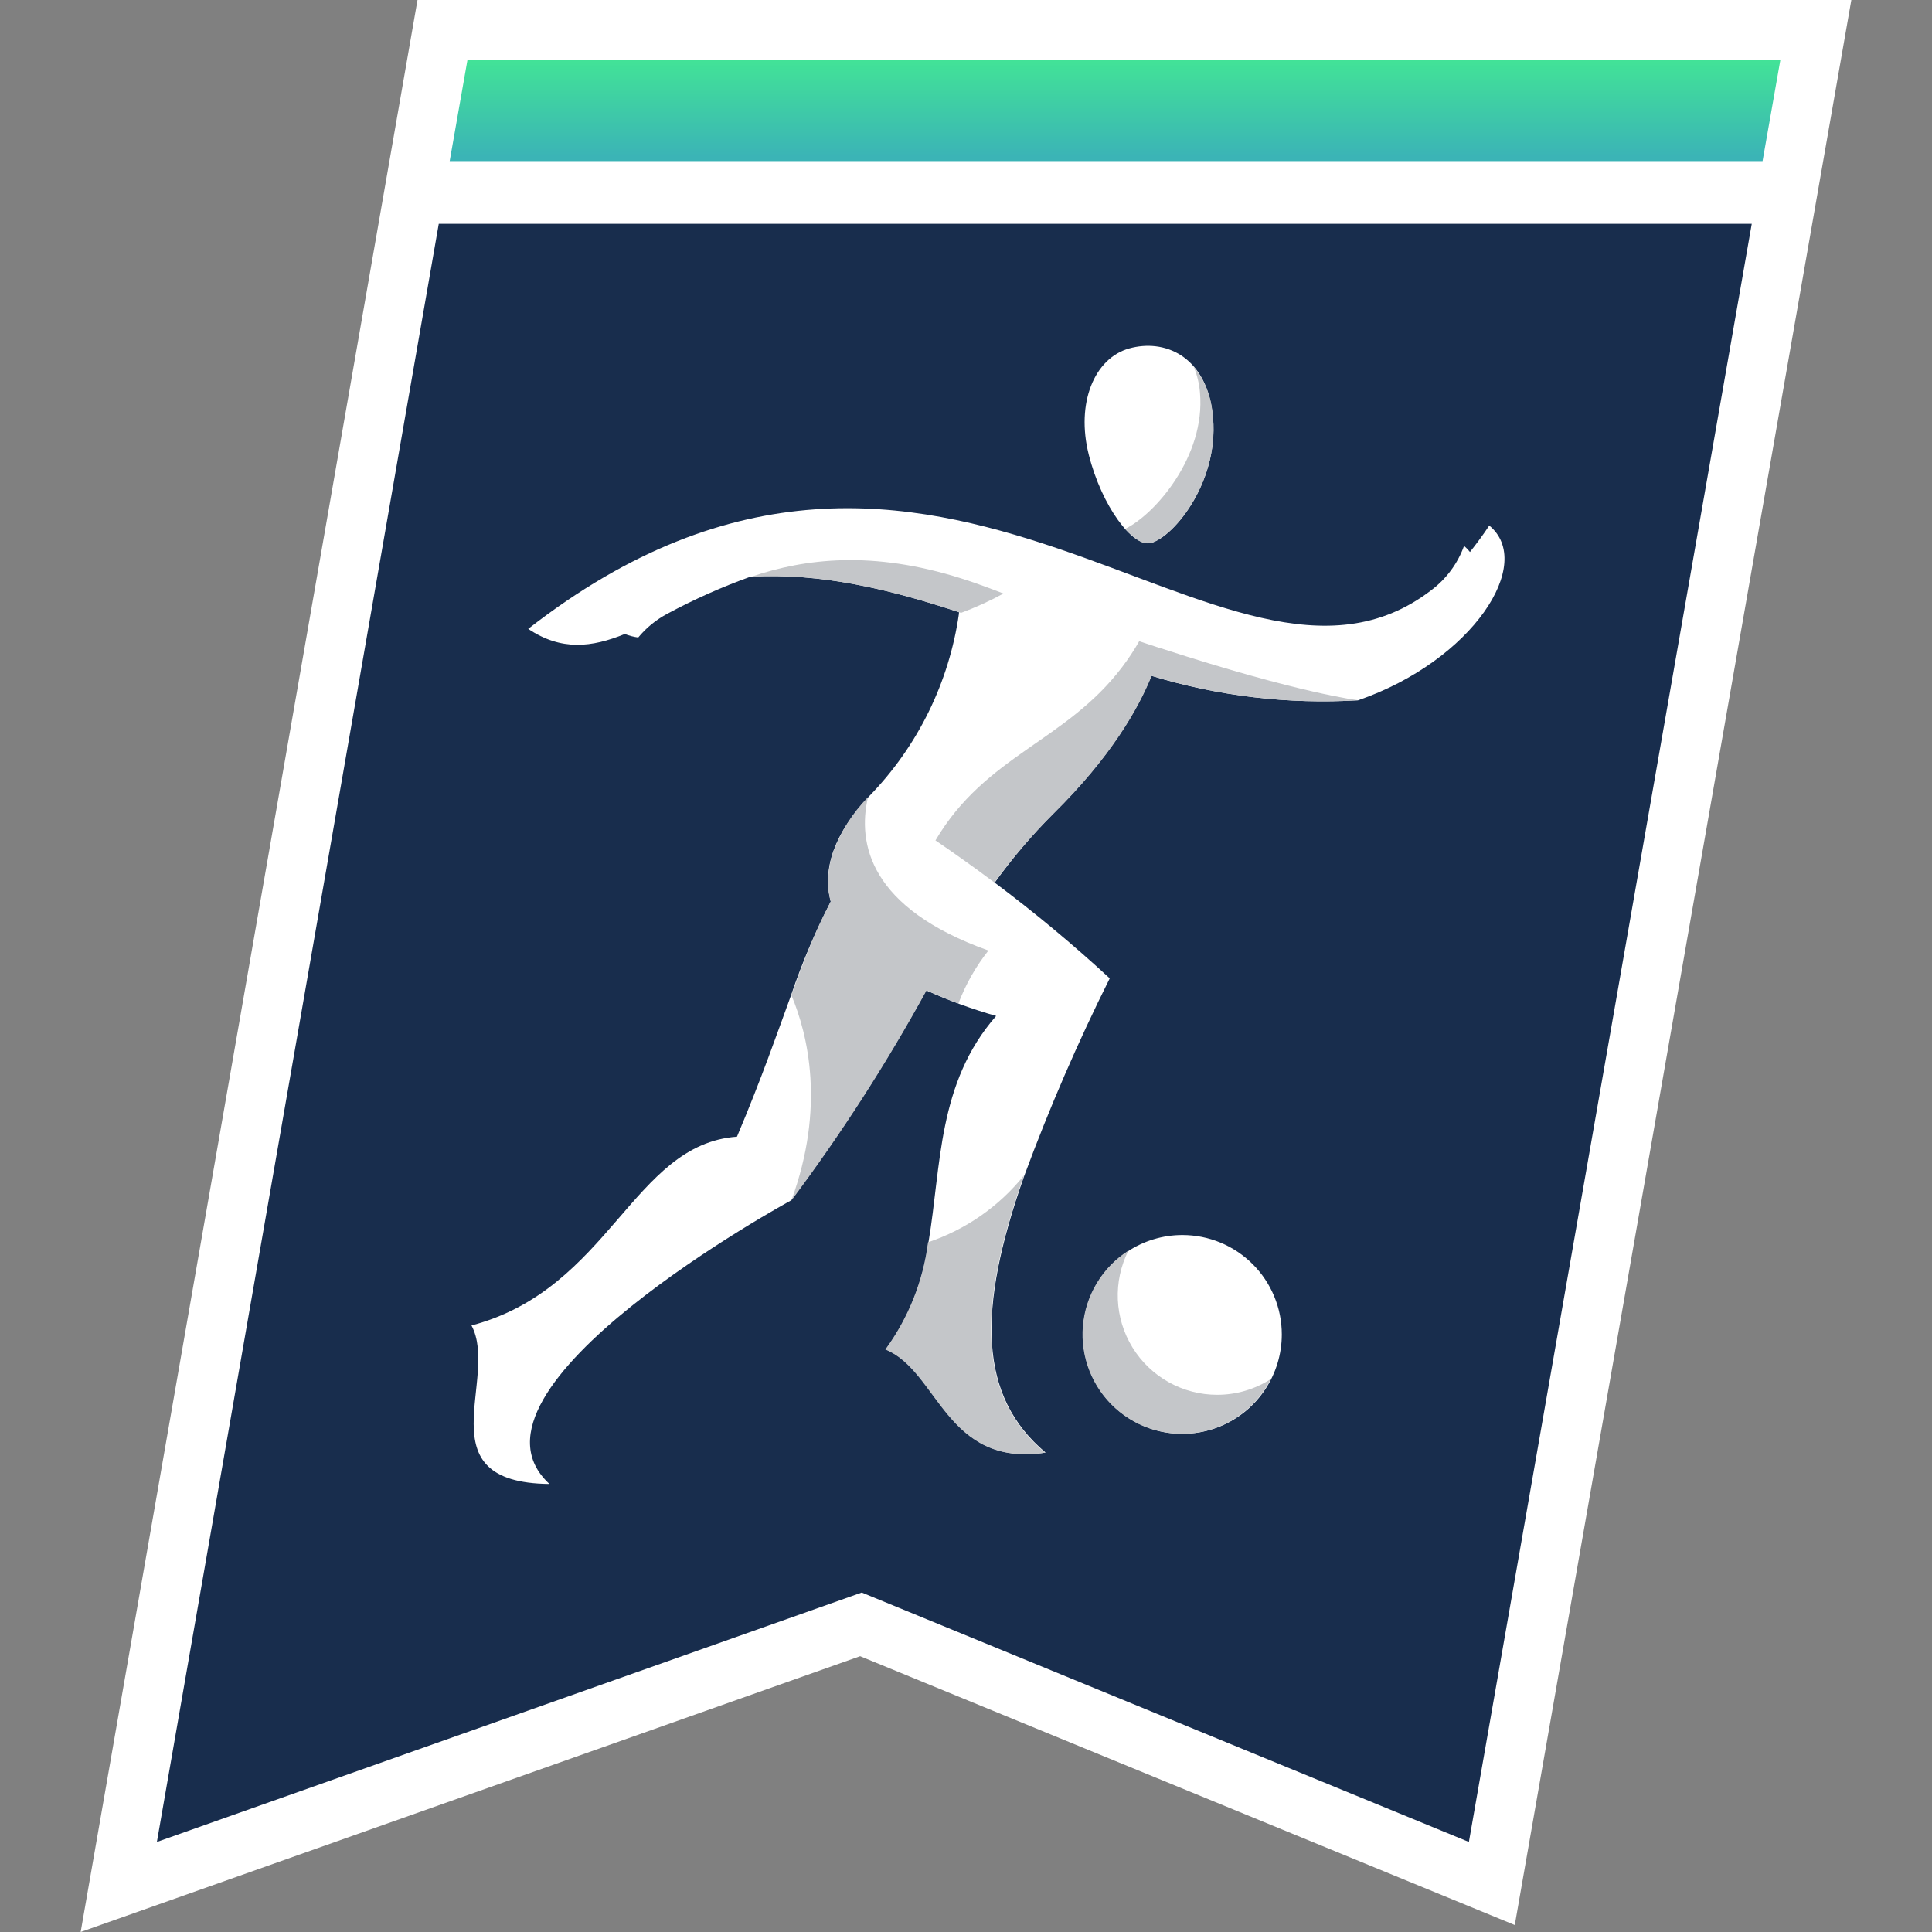 <svg xmlns="http://www.w3.org/2000/svg" width="88" height="88" viewBox="0 0 88 88" fill="none"><rect x="0" y="0" width="88" height="88" fill="#808080" stroke="none"/><path d="M84.326 0H19.017L3.674 88L39.178 75.438L68.996 87.683L84.326 0Z" fill="white"></path><path d="M66.906 83.899L39.252 72.538L7.146 83.899L19.985 10.195H79.79L66.906 83.899Z" fill="#182D4D"></path><path d="M21.296 2.71L20.482 7.339H80.282L81.097 2.71H21.296Z" fill="url(#paint0_linear_497_419)"></path><path d="M53.856 56.254C52.961 56.254 52.085 56.52 51.341 57.017C50.596 57.514 50.016 58.222 49.673 59.049C49.33 59.876 49.241 60.787 49.415 61.665C49.59 62.543 50.021 63.35 50.654 63.983C51.288 64.616 52.094 65.047 52.973 65.222C53.851 65.397 54.761 65.307 55.589 64.965C56.416 64.622 57.123 64.041 57.62 63.297C58.118 62.552 58.384 61.677 58.384 60.782C58.384 59.581 57.907 58.429 57.057 57.58C56.208 56.731 55.057 56.254 53.856 56.254ZM52.404 24.737C53.478 24.468 55.638 21.828 55.22 18.753C54.872 16.183 53.02 15.431 51.436 15.871C49.852 16.311 48.998 18.348 49.592 20.711C50.186 23.074 51.603 24.93 52.4 24.732" fill="white"></path><path d="M67.835 23.936C67.544 24.376 67.245 24.776 66.955 25.142C66.875 25.04 66.785 24.947 66.686 24.864C66.395 25.669 65.875 26.371 65.19 26.884C55.801 34.091 42.856 13.992 24.059 28.644C25.568 29.656 26.954 29.489 28.459 28.877C28.656 28.955 28.861 29.008 29.071 29.036C29.436 28.594 29.885 28.228 30.391 27.958C31.614 27.299 32.885 26.733 34.192 26.264C37.4 26.088 40.52 26.84 43.679 27.883V27.953C43.23 31.082 41.803 33.989 39.6 36.256C37.985 37.963 37.444 39.6 37.84 41.065C37.134 42.437 36.531 43.859 36.036 45.32C35.411 47.027 34.716 49.056 33.568 51.775C28.811 52.118 27.782 58.709 21.476 60.373C22.757 62.779 19.276 67.536 25.027 67.593C20.293 63.237 36.027 54.679 36.027 54.679C38.302 51.637 40.36 48.439 42.187 45.109C43.219 45.576 44.283 45.966 45.373 46.275C42.698 49.328 42.878 53.095 42.293 56.575C42.066 58.343 41.398 60.024 40.348 61.464C42.755 62.436 43.098 66.849 47.626 66.163C44.59 63.615 44.471 59.717 46.662 53.535C47.793 50.476 49.09 47.481 50.547 44.563C48.877 43.021 47.127 41.565 45.307 40.203C46.108 39.092 46.995 38.046 47.96 37.075C50.6 34.474 51.841 32.27 52.444 30.782C55.493 31.711 58.683 32.088 61.864 31.896C67.078 30.092 69.942 25.648 67.826 23.932" fill="white"></path><path d="M55.44 63.532C56.304 63.533 57.15 63.285 57.877 62.819C57.564 63.441 57.111 63.983 56.554 64.401C55.997 64.82 55.351 65.105 54.666 65.233C53.981 65.361 53.276 65.329 52.605 65.14C51.935 64.951 51.317 64.61 50.8 64.143C50.282 63.676 49.88 63.096 49.624 62.448C49.367 61.8 49.264 61.102 49.322 60.407C49.38 59.713 49.597 59.041 49.957 58.444C50.316 57.847 50.809 57.342 51.396 56.967C51.049 57.657 50.883 58.425 50.916 59.197C50.949 59.969 51.179 60.72 51.585 61.379C51.99 62.037 52.557 62.58 53.232 62.957C53.907 63.334 54.667 63.532 55.44 63.532ZM52.404 24.737C53.477 24.468 55.638 21.828 55.224 18.753C55.148 17.995 54.85 17.277 54.366 16.689C54.526 17.07 54.624 17.474 54.657 17.886C54.916 20.781 52.606 23.434 51.247 24.09C51.687 24.565 52.083 24.816 52.4 24.732M43.776 27.914C44.44 27.667 45.085 27.373 45.707 27.034L44.972 26.756C44.563 26.602 44.167 26.466 43.776 26.343C39.745 25.071 36.7 25.432 34.223 26.268C37.4 26.088 40.52 26.84 43.679 27.883L43.771 27.914M46.64 53.539C45.505 54.952 43.989 56.008 42.271 56.584C42.044 58.35 41.376 60.03 40.326 61.468C42.733 62.44 43.076 66.854 47.603 66.167C44.568 63.62 44.449 59.721 46.64 53.535M52.875 29.533L51.889 29.207C51.656 29.617 51.395 30.011 51.11 30.386C48.545 33.774 44.902 34.39 42.609 38.28C43.336 38.773 44.255 39.42 45.294 40.198C46.103 39.088 46.999 38.043 47.973 37.074C50.613 34.474 51.854 32.27 52.457 30.782C55.506 31.71 58.696 32.087 61.877 31.896C61.877 31.896 59.29 31.61 52.875 29.528M39.534 36.313C38.846 37.018 38.31 37.857 37.959 38.777C37.892 38.97 37.839 39.167 37.8 39.367C37.763 39.555 37.739 39.747 37.73 39.939C37.716 40.125 37.716 40.312 37.73 40.498C37.751 40.69 37.787 40.879 37.84 41.065C37.414 41.874 37.037 42.707 36.709 43.56C36.601 43.833 36.493 44.111 36.388 44.396L36.353 44.493C36.252 44.761 36.15 45.038 36.045 45.324C36.801 47.124 37.602 50.433 36.045 54.683C38.32 51.64 40.378 48.441 42.205 45.109L42.367 45.179C42.759 45.355 43.173 45.527 43.613 45.69H43.661C43.99 44.827 44.448 44.02 45.021 43.296C39.6 41.36 39.05 38.416 39.534 36.313Z" fill="#C4C6C9"></path><defs><linearGradient id="paint0_linear_497_419" x1="53.803" y1="2.71" x2="53.803" y2="7.134" gradientUnits="userSpaceOnUse"><stop stop-color="#42E397"></stop><stop offset="1" stop-color="#3BB4B6"></stop></linearGradient></defs></svg>
